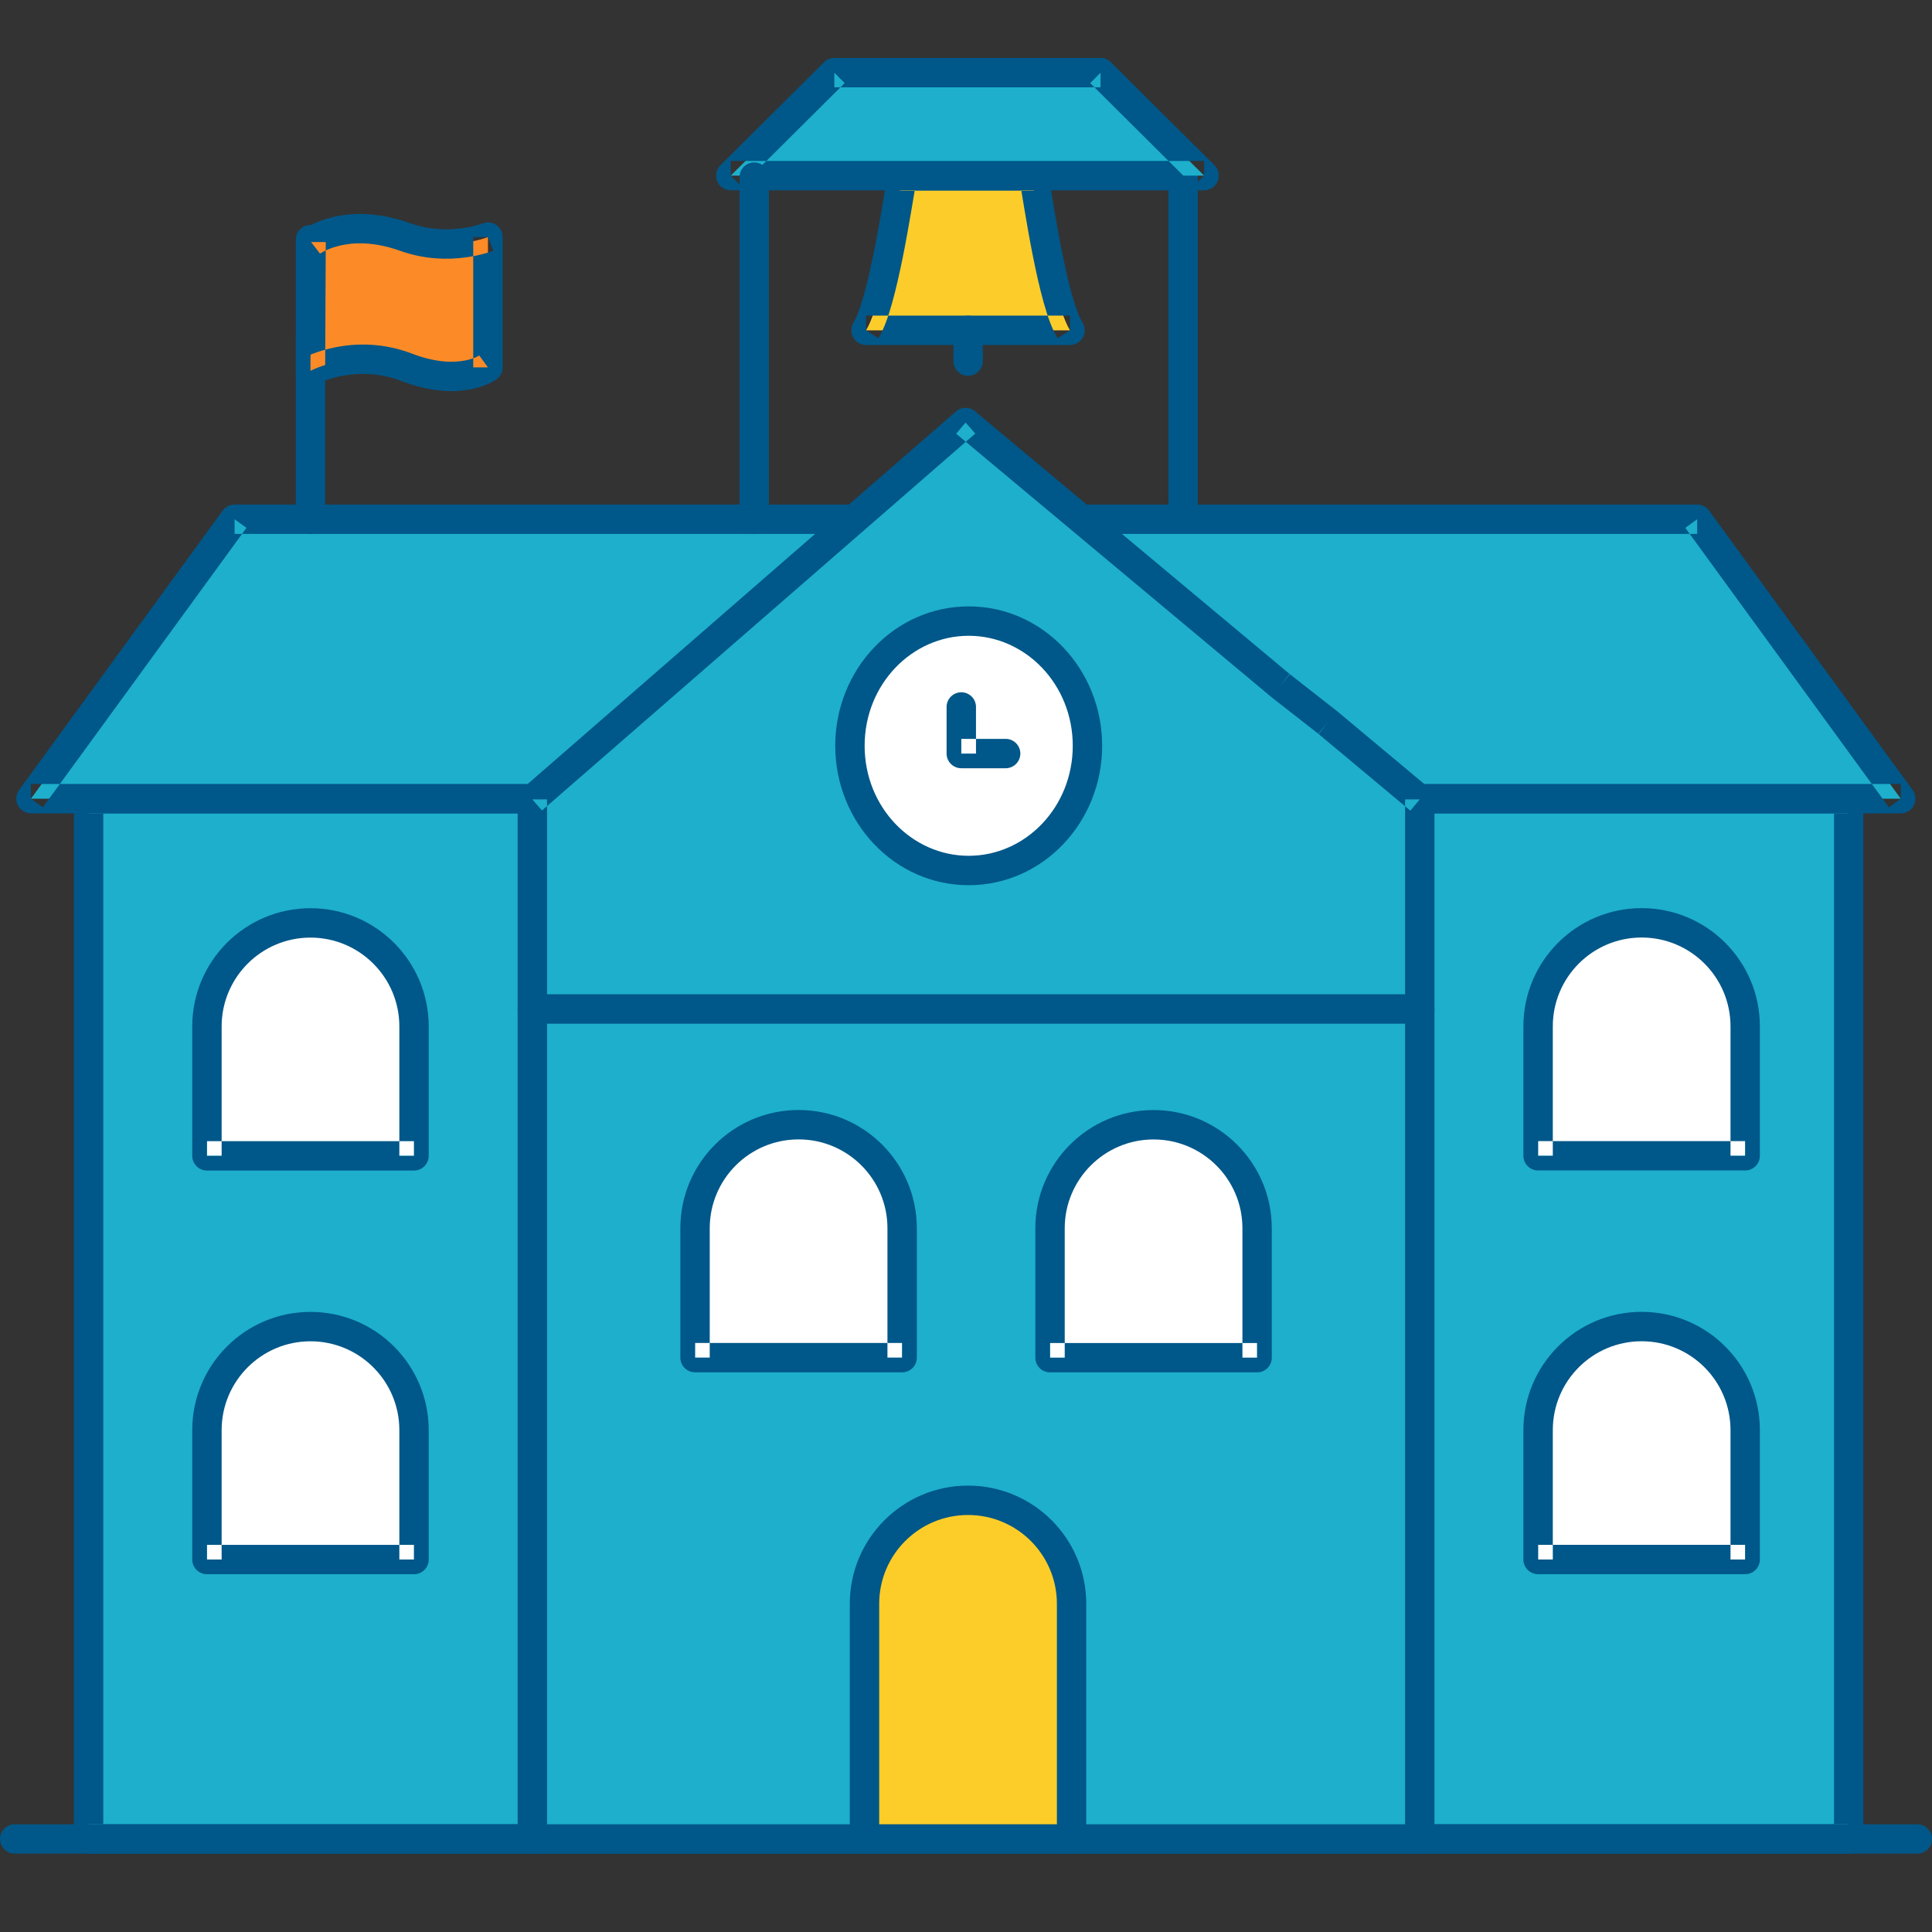 <?xml version="1.0" encoding="UTF-8"?>
<svg width="100px" height="100px" viewBox="0 0 100 100" version="1.1" xmlns="http://www.w3.org/2000/svg" xmlns:xlink="http://www.w3.org/1999/xlink">
    <rect x="0" y="0" width="100" height="100" fill="#333333" stroke="none"/>
    <title>Artboard</title>
    <g id="Artboard" stroke="none" stroke-width="1" fill="none" fill-rule="evenodd">
        <g id="Group-40" transform="translate(0, 3)">
            <polygon id="Fill-55" fill="#1DAFCC" points="95.689 38.339 95.689 78.521 95.689 81.736 95.689 92.185 4.586 92.185 4.586 56.02 4.586 52.003 4.586 38.339"></polygon>
            <path d="M95.689,38.339 L96.449,38.339 C96.449,37.919 96.11,37.58 95.689,37.58 L95.689,38.339 Z M95.689,92.185 L95.689,92.944 C96.11,92.944 96.449,92.603 96.449,92.185 L95.689,92.185 Z M4.586,92.185 L3.826,92.185 C3.826,92.603 4.165,92.944 4.586,92.944 L4.586,92.185 Z M4.586,38.339 L4.586,37.58 C4.165,37.58 3.826,37.919 3.826,38.339 L4.586,38.339 Z M94.93,78.521 L96.449,78.521 L96.449,38.339 L94.93,38.339 L94.93,78.521 Z M94.93,81.736 L96.449,81.736 L96.449,78.521 L94.93,78.521 L94.93,81.736 Z M94.93,92.185 L96.449,92.185 L96.449,81.736 L94.93,81.736 L94.93,92.185 Z M4.586,92.944 L95.689,92.944 L95.689,91.423 L4.586,91.423 L4.586,92.944 Z M3.826,92.185 L5.345,92.185 L5.345,56.02 L3.826,56.02 L3.826,92.185 Z M3.826,56.02 L5.345,56.02 L5.345,52.003 L3.826,52.003 L3.826,56.02 Z M3.826,52.003 L5.345,52.003 L5.345,38.339 L3.826,38.339 L3.826,52.003 Z M4.586,39.099 L95.689,39.099 L95.689,37.58 L4.586,37.58 L4.586,39.099 Z" id="Fill-56" fill="#005789"></path>
            <path d="M61.999,6.169 C61.999,5.748 61.658,5.409 61.239,5.409 C60.819,5.409 60.478,5.748 60.478,6.169 L61.999,6.169 Z M60.478,23.874 C60.478,24.294 60.819,24.633 61.239,24.633 C61.658,24.633 61.999,24.294 61.999,23.874 L60.478,23.874 Z M60.478,23.874 L61.999,23.874 L61.999,6.169 L60.478,6.169 L60.478,23.874 Z" id="Fill-57" fill="#005789"></path>
            <polygon id="Fill-58" fill="#1DAFCC" points="55.879 23.874 68.895 23.874 72.723 23.874 87.845 23.874 98.382 38.34 73.569 38.34 27.538 38.34 1.603 38.34 12.142 23.874 44.251 23.874"></polygon>
            <path d="M87.846,23.874 L88.461,23.426 C88.318,23.23 88.089,23.114 87.846,23.114 L87.846,23.874 Z M98.382,38.34 L98.382,39.1 C98.668,39.1 98.93,38.939 99.06,38.684 C99.189,38.43 99.165,38.123 98.996,37.892 L98.382,38.34 Z M1.602,38.34 L0.987,37.892 C0.82,38.123 0.796,38.43 0.925,38.684 C1.055,38.939 1.316,39.1 1.602,39.1 L1.602,38.34 Z M12.142,23.874 L12.142,23.114 C11.899,23.114 11.67,23.23 11.527,23.426 L12.142,23.874 Z M55.88,24.634 L68.894,24.634 L68.894,23.114 L55.88,23.114 L55.88,24.634 Z M68.894,24.634 L72.724,24.634 L72.724,23.114 L68.894,23.114 L68.894,24.634 Z M72.724,24.634 L87.846,24.634 L87.846,23.114 L72.724,23.114 L72.724,24.634 Z M87.231,24.322 L97.767,38.788 L98.996,37.892 L88.461,23.426 L87.231,24.322 Z M73.569,39.1 L98.382,39.1 L98.382,37.578 L73.569,37.578 L73.569,39.1 Z M27.539,39.1 L73.569,39.1 L73.569,37.578 L27.539,37.578 L27.539,39.1 Z M1.602,39.1 L27.539,39.1 L27.539,37.578 L1.602,37.578 L1.602,39.1 Z M2.217,38.788 L12.756,24.322 L11.527,23.426 L0.987,37.892 L2.217,38.788 Z M12.142,24.634 L44.251,24.634 L44.251,23.114 L12.142,23.114 L12.142,24.634 Z M44.251,24.634 L55.88,24.634 L55.88,23.114 L44.251,23.114 L44.251,24.634 Z" id="Fill-59" fill="#005789"></path>
            <polyline id="Fill-60" fill="#1DAFCC" points="27.554 92.184 27.554 87.364 27.554 77.718 27.554 38.377 49.979 18.868 66.276 32.481 68.721 34.394 73.488 38.377 73.488 92.184"></polyline>
            <path d="M26.793,92.184 C26.793,92.604 27.134,92.944 27.553,92.944 C27.973,92.944 28.314,92.604 28.314,92.184 L26.793,92.184 Z M27.553,38.377 L27.055,37.803 C26.888,37.946 26.793,38.156 26.793,38.377 L27.553,38.377 Z M49.978,18.868 L50.466,18.284 C50.18,18.044 49.761,18.048 49.48,18.294 L49.978,18.868 Z M66.276,32.481 L65.788,33.065 C65.795,33.07 65.8,33.076 65.807,33.081 L66.276,32.481 Z M68.72,34.394 L69.208,33.811 C69.203,33.806 69.196,33.801 69.189,33.796 L68.72,34.394 Z M73.487,38.377 L74.247,38.377 C74.247,38.151 74.147,37.937 73.975,37.793 L73.487,38.377 Z M72.727,92.184 C72.727,92.604 73.067,92.944 73.487,92.944 C73.907,92.944 74.247,92.604 74.247,92.184 L72.727,92.184 Z M26.793,92.184 L28.314,92.184 L28.314,87.364 L26.793,87.364 L26.793,92.184 Z M26.793,87.364 L28.314,87.364 L28.314,77.718 L26.793,77.718 L26.793,87.364 Z M26.793,77.718 L28.314,77.718 L28.314,38.377 L26.793,38.377 L26.793,77.718 Z M28.052,38.95 L50.478,19.442 L49.48,18.294 L27.055,37.803 L28.052,38.95 Z M49.491,19.45 L65.788,33.065 L66.763,31.897 L50.466,18.284 L49.491,19.45 Z M65.807,33.081 L68.252,34.993 L69.189,33.796 L66.744,31.882 L65.807,33.081 Z M68.233,34.978 L73,38.959 L73.975,37.793 L69.208,33.811 L68.233,34.978 Z M72.727,92.184 L74.247,92.184 L74.247,38.377 L72.727,38.377 L72.727,92.184 Z" id="Fill-61" fill="#005789"></path>
            <path d="M50.139,42.056 C53.535,42.056 56.286,39.167 56.286,35.603 C56.286,32.038 53.535,29.148 50.139,29.148 C46.744,29.148 43.992,32.038 43.992,35.603 C43.992,39.167 46.744,42.056 50.139,42.056" id="Fill-62" fill="#FFFFFF"></path>
            <path d="M55.526,35.602 C55.526,38.782 53.079,41.296 50.139,41.296 L50.139,42.817 C53.989,42.817 57.047,39.551 57.047,35.602 L55.526,35.602 Z M50.139,41.296 C47.2,41.296 44.753,38.782 44.753,35.602 L43.232,35.602 C43.232,39.551 46.29,42.817 50.139,42.817 L50.139,41.296 Z M44.753,35.602 C44.753,32.422 47.2,29.908 50.139,29.908 L50.139,28.387 C46.29,28.387 43.232,31.654 43.232,35.602 L44.753,35.602 Z M50.139,29.908 C53.079,29.908 55.526,32.422 55.526,35.602 L57.047,35.602 C57.047,31.654 53.989,28.387 50.139,28.387 L50.139,29.908 Z" id="Fill-63" fill="#005789"></path>
            <path d="M90.33,56.823 L79.611,56.823 L79.611,50.125 C79.611,47.167 82.011,44.767 84.971,44.767 C87.93,44.767 90.33,47.167 90.33,50.125 L90.33,56.823 Z" id="Fill-64" fill="#FFFFFF"></path>
            <path d="M90.33,56.823 L90.33,57.582 C90.751,57.582 91.09,57.243 91.09,56.823 L90.33,56.823 Z M79.611,56.823 L78.851,56.823 C78.851,57.243 79.193,57.582 79.611,57.582 L79.611,56.823 Z M79.611,57.582 L90.33,57.582 L90.33,56.063 L79.611,56.063 L79.611,57.582 Z M78.851,56.823 L80.373,56.823 L80.373,50.125 L78.851,50.125 L78.851,56.823 Z M80.373,50.125 C80.373,47.585 82.431,45.526 84.971,45.526 L84.971,44.005 C81.592,44.005 78.851,46.746 78.851,50.125 L80.373,50.125 Z M84.971,45.526 C87.51,45.526 89.571,47.585 89.571,50.125 L91.09,50.125 C91.09,46.746 88.351,44.005 84.971,44.005 L84.971,45.526 Z M89.571,56.823 L91.09,56.823 L91.09,50.125 L89.571,50.125 L89.571,56.823 Z" id="Fill-65" fill="#005789"></path>
            <path d="M59.708,55.217 C62.665,55.217 65.068,57.617 65.068,60.577 L65.068,67.273 L54.349,67.273 L54.349,60.577 C54.349,57.621 56.749,55.217 59.708,55.217" id="Fill-66" fill="#FFFFFF"></path>
            <path d="M65.068,67.274 L65.068,68.033 C65.488,68.033 65.827,67.694 65.827,67.274 L65.068,67.274 Z M54.348,67.274 L53.589,67.274 C53.589,67.694 53.93,68.033 54.348,68.033 L54.348,67.274 Z M59.708,55.978 C62.246,55.978 64.308,58.036 64.308,60.576 L65.827,60.576 C65.827,57.197 63.085,54.456 59.708,54.456 L59.708,55.978 Z M64.308,67.274 L65.827,67.274 L65.827,60.576 L64.308,60.576 L64.308,67.274 Z M54.348,68.033 L65.068,68.033 L65.068,66.514 L54.348,66.514 L54.348,68.033 Z M53.589,67.274 L55.11,67.274 L55.11,60.576 L53.589,60.576 L53.589,67.274 Z M55.11,60.576 C55.11,58.04 57.169,55.978 59.708,55.978 L59.708,54.456 C56.328,54.456 53.589,57.201 53.589,60.576 L55.11,60.576 Z" id="Fill-67" fill="#005789"></path>
            <path d="M46.694,67.271 L35.975,67.271 L35.975,60.573 C35.975,57.615 38.375,55.215 41.334,55.215 C44.294,55.215 46.694,57.615 46.694,60.573 L46.694,67.271 Z" id="Fill-68" fill="#FFFFFF"></path>
            <path d="M46.694,67.271 L46.694,68.031 C47.114,68.031 47.454,67.691 47.454,67.271 L46.694,67.271 Z M35.975,67.271 L35.215,67.271 C35.215,67.691 35.556,68.031 35.975,68.031 L35.975,67.271 Z M35.975,68.031 L46.694,68.031 L46.694,66.511 L35.975,66.511 L35.975,68.031 Z M35.215,67.271 L36.736,67.271 L36.736,60.573 L35.215,60.573 L35.215,67.271 Z M36.736,60.573 C36.736,58.034 38.795,55.975 41.334,55.975 L41.334,54.454 C37.956,54.454 35.215,57.195 35.215,60.573 L36.736,60.573 Z M41.334,55.975 C43.874,55.975 45.934,58.034 45.934,60.573 L47.454,60.573 C47.454,57.195 44.715,54.454 41.334,54.454 L41.334,55.975 Z M45.934,67.271 L47.454,67.271 L47.454,60.573 L45.934,60.573 L45.934,67.271 Z" id="Fill-69" fill="#005789"></path>
            <path d="M44.746,92.184 L44.746,80.014 C44.746,77.055 47.146,74.655 50.105,74.655 C53.065,74.655 55.465,77.055 55.465,80.014 L55.465,92.184" id="Fill-70" fill="#FCCD28"></path>
            <path d="M43.985,92.184 C43.985,92.604 44.327,92.944 44.745,92.944 C45.166,92.944 45.507,92.604 45.507,92.184 L43.985,92.184 Z M54.705,92.184 C54.705,92.604 55.044,92.944 55.464,92.944 C55.885,92.944 56.224,92.604 56.224,92.184 L54.705,92.184 Z M43.985,92.184 L45.507,92.184 L45.507,80.014 L43.985,80.014 L43.985,92.184 Z M45.507,80.014 C45.507,77.475 47.565,75.416 50.105,75.416 L50.105,73.895 C46.726,73.895 43.985,76.636 43.985,80.014 L45.507,80.014 Z M50.105,75.416 C52.644,75.416 54.705,77.475 54.705,80.014 L56.224,80.014 C56.224,76.636 53.485,73.895 50.105,73.895 L50.105,75.416 Z M54.705,92.184 L56.224,92.184 L56.224,80.014 L54.705,80.014 L54.705,92.184 Z" id="Fill-71" fill="#005789"></path>
            <path d="M90.33,77.719 L79.611,77.719 L79.611,71.021 C79.611,68.063 82.011,65.663 84.971,65.663 C87.93,65.663 90.33,68.063 90.33,71.021 L90.33,77.719 Z" id="Fill-72" fill="#FFFFFF"></path>
            <path d="M90.33,77.719 L90.33,78.479 C90.751,78.479 91.09,78.139 91.09,77.719 L90.33,77.719 Z M79.611,77.719 L78.851,77.719 C78.851,78.139 79.193,78.479 79.611,78.479 L79.611,77.719 Z M79.611,78.479 L90.33,78.479 L90.33,76.959 L79.611,76.959 L79.611,78.479 Z M78.851,77.719 L80.373,77.719 L80.373,71.021 L78.851,71.021 L78.851,77.719 Z M80.373,71.021 C80.373,68.481 82.431,66.423 84.971,66.423 L84.971,64.901 C81.592,64.901 78.851,67.642 78.851,71.021 L80.373,71.021 Z M84.971,66.423 C87.51,66.423 89.571,68.481 89.571,71.021 L91.09,71.021 C91.09,67.642 88.351,64.901 84.971,64.901 L84.971,66.423 Z M89.571,77.719 L91.09,77.719 L91.09,71.021 L89.571,71.021 L89.571,77.719 Z" id="Fill-73" fill="#005789"></path>
            <path d="M16.07,44.769 C19.027,44.769 21.43,47.169 21.43,50.129 L21.43,56.825 L10.711,56.825 L10.711,50.129 C10.711,47.173 13.111,44.769 16.07,44.769" id="Fill-74" fill="#FFFFFF"></path>
            <path d="M21.43,56.826 L21.43,57.586 C21.85,57.586 22.189,57.246 22.189,56.826 L21.43,56.826 Z M10.71,56.826 L9.951,56.826 C9.951,57.246 10.292,57.586 10.71,57.586 L10.71,56.826 Z M16.07,45.53 C18.608,45.53 20.67,47.588 20.67,50.128 L22.189,50.128 C22.189,46.749 19.447,44.009 16.07,44.009 L16.07,45.53 Z M20.67,56.826 L22.189,56.826 L22.189,50.128 L20.67,50.128 L20.67,56.826 Z M10.71,57.586 L21.43,57.586 L21.43,56.066 L10.71,56.066 L10.71,57.586 Z M9.951,56.826 L11.472,56.826 L11.472,50.128 L9.951,50.128 L9.951,56.826 Z M11.472,50.128 C11.472,47.592 13.531,45.53 16.07,45.53 L16.07,44.009 C12.69,44.009 9.951,46.753 9.951,50.128 L11.472,50.128 Z" id="Fill-75" fill="#005789"></path>
            <path d="M16.07,65.665 C19.027,65.665 21.43,68.065 21.43,71.024 L21.43,77.721 L10.711,77.721 L10.711,71.024 C10.711,68.068 13.111,65.665 16.07,65.665" id="Fill-76" fill="#FFFFFF"></path>
            <path d="M21.43,77.721 L21.43,78.481 C21.85,78.481 22.189,78.142 22.189,77.721 L21.43,77.721 Z M10.71,77.721 L9.951,77.721 C9.951,78.142 10.292,78.481 10.71,78.481 L10.71,77.721 Z M16.07,66.425 C18.608,66.425 20.67,68.484 20.67,71.023 L22.189,71.023 C22.189,67.645 19.447,64.904 16.07,64.904 L16.07,66.425 Z M20.67,77.721 L22.189,77.721 L22.189,71.023 L20.67,71.023 L20.67,77.721 Z M10.71,78.481 L21.43,78.481 L21.43,76.962 L10.71,76.962 L10.71,78.481 Z M9.951,77.721 L11.472,77.721 L11.472,71.023 L9.951,71.023 L9.951,77.721 Z M11.472,71.023 C11.472,68.487 13.531,66.425 16.07,66.425 L16.07,64.904 C12.69,64.904 9.951,67.648 9.951,71.023 L11.472,71.023 Z" id="Fill-77" fill="#005789"></path>
            <path d="M50.517,33.592 C50.517,33.172 50.176,32.832 49.757,32.832 C49.337,32.832 48.995,33.172 48.995,33.592 L50.517,33.592 Z M49.757,36.004 L48.995,36.004 C48.995,36.424 49.337,36.764 49.757,36.764 L49.757,36.004 Z M52.053,36.764 C52.472,36.764 52.813,36.424 52.813,36.004 C52.813,35.584 52.472,35.244 52.053,35.244 L52.053,36.764 Z M48.995,36.004 L50.517,36.004 L50.517,33.592 L48.995,33.592 L48.995,36.004 Z M49.757,36.764 L52.053,36.764 L52.053,35.244 L49.757,35.244 L49.757,36.764 Z" id="Fill-78" fill="#005789"></path>
            <path d="M46.7,6.105 C46.461,7.452 45.696,12.701 44.824,14.098 L55.385,14.098 C54.496,12.677 53.748,7.468 53.51,6.105 L46.697,6.105 L46.7,6.105 Z" id="Fill-79" fill="#FCCD2A"></path>
            <path d="M46.7,6.105 L47.449,6.238 C47.487,6.017 47.427,5.79 47.282,5.618 C47.139,5.444 46.926,5.345 46.7,5.345 L46.7,6.105 Z M44.824,14.099 L44.178,13.696 C44.031,13.93 44.025,14.225 44.159,14.467 C44.292,14.709 44.547,14.859 44.824,14.859 L44.824,14.099 Z M55.385,14.099 L55.385,14.859 C55.66,14.859 55.915,14.709 56.05,14.467 C56.182,14.225 56.175,13.93 56.029,13.696 L55.385,14.099 Z M53.51,6.105 L54.26,5.974 C54.196,5.611 53.881,5.345 53.51,5.345 L53.51,6.105 Z M46.697,5.345 C46.276,5.345 45.937,5.685 45.937,6.105 C45.937,6.526 46.276,6.865 46.697,6.865 L46.697,5.345 Z M45.951,5.973 C45.825,6.677 45.582,8.286 45.253,9.935 C45.089,10.753 44.91,11.563 44.719,12.245 C44.521,12.951 44.333,13.448 44.178,13.696 L45.468,14.502 C45.749,14.051 45.985,13.367 46.183,12.655 C46.388,11.918 46.578,11.068 46.745,10.233 C47.076,8.57 47.334,6.88 47.449,6.238 L45.951,5.973 Z M44.824,14.859 L55.385,14.859 L55.385,13.337 L44.824,13.337 L44.824,14.859 Z M56.029,13.696 C55.869,13.441 55.679,12.941 55.481,12.237 C55.29,11.554 55.111,10.748 54.949,9.931 C54.623,8.291 54.382,6.684 54.26,5.974 L52.761,6.236 C52.874,6.889 53.128,8.569 53.457,10.228 C53.622,11.062 53.812,11.911 54.017,12.647 C54.218,13.361 54.454,14.045 54.738,14.502 L56.029,13.696 Z M46.697,6.865 L53.51,6.865 L53.51,5.345 L46.697,5.345 L46.697,6.865 Z M46.697,6.865 L46.7,6.865 L46.7,5.345 L46.697,5.345 L46.697,6.865 Z" id="Fill-80" fill="#005789"></path>
            <polygon id="Fill-81" fill="#1DAFCC" points="62.324 6.09 37.825 6.09 43.184 0.761 56.965 0.761"></polygon>
            <path d="M62.324,6.09 L62.324,6.85 C62.633,6.85 62.91,6.665 63.027,6.379 C63.144,6.095 63.079,5.768 62.86,5.551 L62.324,6.09 Z M37.825,6.09 L37.289,5.551 C37.07,5.768 37.005,6.095 37.122,6.379 C37.239,6.665 37.516,6.85 37.825,6.85 L37.825,6.09 Z M43.184,0.761 L43.184,1.11022302e-16 C42.983,1.11022302e-16 42.79,0.081 42.647,0.222 L43.184,0.761 Z M56.965,0.761 L57.501,0.222 C57.359,0.081 57.166,1.11022302e-16 56.965,1.11022302e-16 L56.965,0.761 Z M37.825,6.85 L62.324,6.85 L62.324,5.33 L37.825,5.33 L37.825,6.85 Z M38.361,6.629 L43.72,1.301 L42.647,0.222 L37.289,5.551 L38.361,6.629 Z M43.184,1.521 L56.965,1.521 L56.965,0 L43.184,0 L43.184,1.521 Z M56.429,1.301 L61.789,6.629 L62.86,5.551 L57.501,0.222 L56.429,1.301 Z" id="Fill-82" fill="#005789"></path>
            <path d="M15.311,23.874 C15.311,24.294 15.652,24.634 16.071,24.634 C16.491,24.634 16.832,24.294 16.832,23.874 L15.311,23.874 Z M16.832,9.406 C16.832,8.986 16.491,8.645 16.071,8.645 C15.652,8.645 15.311,8.986 15.311,9.406 L16.832,9.406 Z M15.311,23.874 L16.832,23.874 L16.832,9.406 L15.311,9.406 L15.311,23.874 Z" id="Fill-83" fill="#005789"></path>
            <path d="M16.071,16.194 C16.071,16.194 18.328,14.974 21.053,16.015 C23.82,17.072 25.257,16.015 25.257,16.015 L25.257,9.272 C25.257,9.272 23.239,10.078 20.983,9.272 C17.875,8.159 16.102,9.527 16.102,9.527 L16.068,16.197 L16.071,16.194 Z" id="Fill-84" fill="#FC8B27"></path>
            <path d="M16.071,16.194 L15.709,15.525 C15.646,15.56 15.585,15.605 15.534,15.656 L16.071,16.194 Z M21.053,16.015 L21.326,15.305 L21.324,15.303 L21.053,16.015 Z M25.257,16.015 L25.708,16.626 C25.903,16.483 26.017,16.256 26.017,16.015 L25.257,16.015 Z M25.257,9.272 L26.017,9.272 C26.017,9.018 25.893,8.782 25.682,8.641 C25.474,8.5 25.209,8.472 24.974,8.565 L25.257,9.272 Z M20.983,9.272 L20.726,9.987 L20.728,9.987 L20.983,9.272 Z M16.102,9.527 L15.637,8.925 C15.451,9.068 15.342,9.289 15.341,9.523 L16.102,9.527 Z M16.068,16.197 L15.308,16.194 C15.306,16.5 15.49,16.779 15.775,16.898 C16.059,17.017 16.388,16.952 16.605,16.735 L16.068,16.197 Z M16.071,16.194 L16.433,16.862 C16.431,16.862 16.431,16.864 16.431,16.864 L16.429,16.864 C16.431,16.864 16.435,16.862 16.44,16.859 C16.45,16.854 16.469,16.845 16.495,16.833 C16.548,16.807 16.631,16.771 16.739,16.729 C16.96,16.643 17.284,16.538 17.684,16.461 C18.486,16.306 19.582,16.266 20.781,16.724 L21.324,15.303 C19.799,14.721 18.404,14.772 17.396,14.967 C16.893,15.065 16.481,15.198 16.192,15.31 C16.049,15.365 15.933,15.417 15.852,15.455 C15.811,15.474 15.778,15.489 15.754,15.501 C15.742,15.508 15.733,15.513 15.725,15.517 C15.721,15.518 15.718,15.52 15.716,15.522 C15.714,15.522 15.713,15.524 15.713,15.524 L15.711,15.524 L15.709,15.525 L16.071,16.194 Z M20.781,16.724 C22.292,17.301 23.486,17.317 24.333,17.158 C24.754,17.079 25.079,16.96 25.31,16.852 C25.424,16.798 25.515,16.748 25.581,16.709 C25.615,16.69 25.641,16.671 25.663,16.657 C25.674,16.65 25.682,16.645 25.689,16.64 C25.694,16.636 25.696,16.635 25.7,16.631 C25.701,16.631 25.703,16.63 25.705,16.63 C25.705,16.628 25.705,16.628 25.707,16.628 L25.707,16.626 C25.707,16.626 25.708,16.626 25.257,16.015 C24.805,15.403 24.805,15.401 24.805,15.401 L24.807,15.401 C24.807,15.401 24.807,15.4 24.809,15.4 L24.811,15.398 C24.812,15.396 24.814,15.396 24.814,15.396 C24.818,15.394 24.818,15.394 24.816,15.394 C24.816,15.394 24.809,15.4 24.797,15.406 C24.774,15.42 24.731,15.444 24.668,15.474 C24.542,15.532 24.337,15.61 24.053,15.663 C23.491,15.77 22.581,15.785 21.326,15.305 L20.781,16.724 Z M24.495,16.015 L26.017,16.015 L26.017,9.272 L24.495,9.272 L24.495,16.015 Z M25.257,9.272 L24.974,8.565 L24.976,8.565 L24.976,8.564 L24.978,8.564 L24.976,8.564 C24.976,8.565 24.973,8.565 24.967,8.567 C24.959,8.57 24.942,8.577 24.919,8.584 C24.871,8.601 24.799,8.626 24.7,8.653 C24.506,8.707 24.22,8.774 23.87,8.819 C23.165,8.91 22.225,8.906 21.239,8.555 L20.728,9.987 C21.999,10.441 23.195,10.44 24.063,10.328 C24.499,10.273 24.857,10.188 25.112,10.116 C25.24,10.081 25.341,10.049 25.412,10.023 C25.448,10.011 25.477,10 25.498,9.992 C25.51,9.988 25.519,9.985 25.524,9.983 C25.527,9.981 25.531,9.98 25.533,9.98 C25.534,9.98 25.536,9.978 25.536,9.978 L25.538,9.978 C25.538,9.978 25.539,9.978 25.257,9.272 L25.257,9.272 Z M21.239,8.555 C19.539,7.947 18.168,8.005 17.196,8.243 C16.715,8.36 16.34,8.519 16.078,8.655 C15.947,8.722 15.845,8.784 15.771,8.831 C15.733,8.855 15.704,8.875 15.682,8.891 C15.671,8.899 15.661,8.906 15.654,8.912 C15.651,8.915 15.647,8.917 15.644,8.918 C15.642,8.92 15.642,8.922 15.64,8.922 L15.639,8.924 L15.637,8.924 C15.637,8.924 15.637,8.925 16.102,9.527 C16.565,10.128 16.565,10.13 16.565,10.13 C16.564,10.13 16.564,10.13 16.564,10.131 L16.562,10.131 C16.56,10.133 16.56,10.133 16.559,10.133 C16.559,10.135 16.56,10.133 16.562,10.131 C16.567,10.128 16.579,10.121 16.596,10.109 C16.633,10.086 16.691,10.049 16.776,10.006 C16.944,9.919 17.206,9.806 17.556,9.72 C18.25,9.551 19.318,9.482 20.726,9.987 L21.239,8.555 Z M15.341,9.523 L15.308,16.194 L16.829,16.201 L16.862,9.53 L15.341,9.523 Z M16.605,16.735 L16.609,16.731 L15.534,15.656 L15.53,15.66 L16.605,16.735 Z" id="Fill-85" fill="#005789"></path>
            <path d="M27.554,48.464 C27.133,48.464 26.794,48.806 26.794,49.224 C26.794,49.645 27.133,49.986 27.554,49.986 L27.554,48.464 Z M73.488,49.986 C73.907,49.986 74.248,49.645 74.248,49.224 C74.248,48.806 73.907,48.464 73.488,48.464 L73.488,49.986 Z M27.554,49.986 L73.488,49.986 L73.488,48.464 L27.554,48.464 L27.554,49.986 Z" id="Fill-86" fill="#005789"></path>
            <path d="M50.87,14.098 C50.87,13.678 50.529,13.339 50.11,13.339 C49.69,13.339 49.349,13.678 49.349,14.098 L50.87,14.098 Z M49.349,15.692 C49.349,16.112 49.69,16.452 50.11,16.452 C50.529,16.452 50.87,16.112 50.87,15.692 L49.349,15.692 Z M49.349,15.692 L50.87,15.692 L50.87,14.098 L49.349,14.098 L49.349,15.692 Z" id="Fill-87" fill="#005789"></path>
            <path d="M0.76,91.424 C0.339,91.424 1.66533454e-16,91.765 1.66533454e-16,92.183 C1.66533454e-16,92.604 0.339,92.945 0.76,92.945 L0.76,91.424 Z M99.239,92.945 C99.659,92.945 100,92.604 100,92.183 C100,91.765 99.659,91.424 99.239,91.424 L99.239,92.945 Z M0.76,92.945 L23.726,92.945 L23.726,91.424 L0.76,91.424 L0.76,92.945 Z M23.726,92.945 L35.975,92.945 L35.975,91.424 L23.726,91.424 L23.726,92.945 Z M35.975,92.945 L99.239,92.945 L99.239,91.424 L35.975,91.424 L35.975,92.945 Z" id="Fill-88" fill="#005789"></path>
            <path d="M38.277,23.874 C38.277,24.294 38.618,24.634 39.037,24.634 C39.457,24.634 39.798,24.294 39.798,23.874 L38.277,23.874 Z M39.798,6.169 C39.798,5.749 39.457,5.409 39.037,5.409 C38.618,5.409 38.277,5.749 38.277,6.169 L39.798,6.169 Z M38.277,23.874 L39.798,23.874 L39.798,6.169 L38.277,6.169 L38.277,23.874 Z" id="Fill-89" fill="#005789"></path>
        </g>
    </g>
</svg>